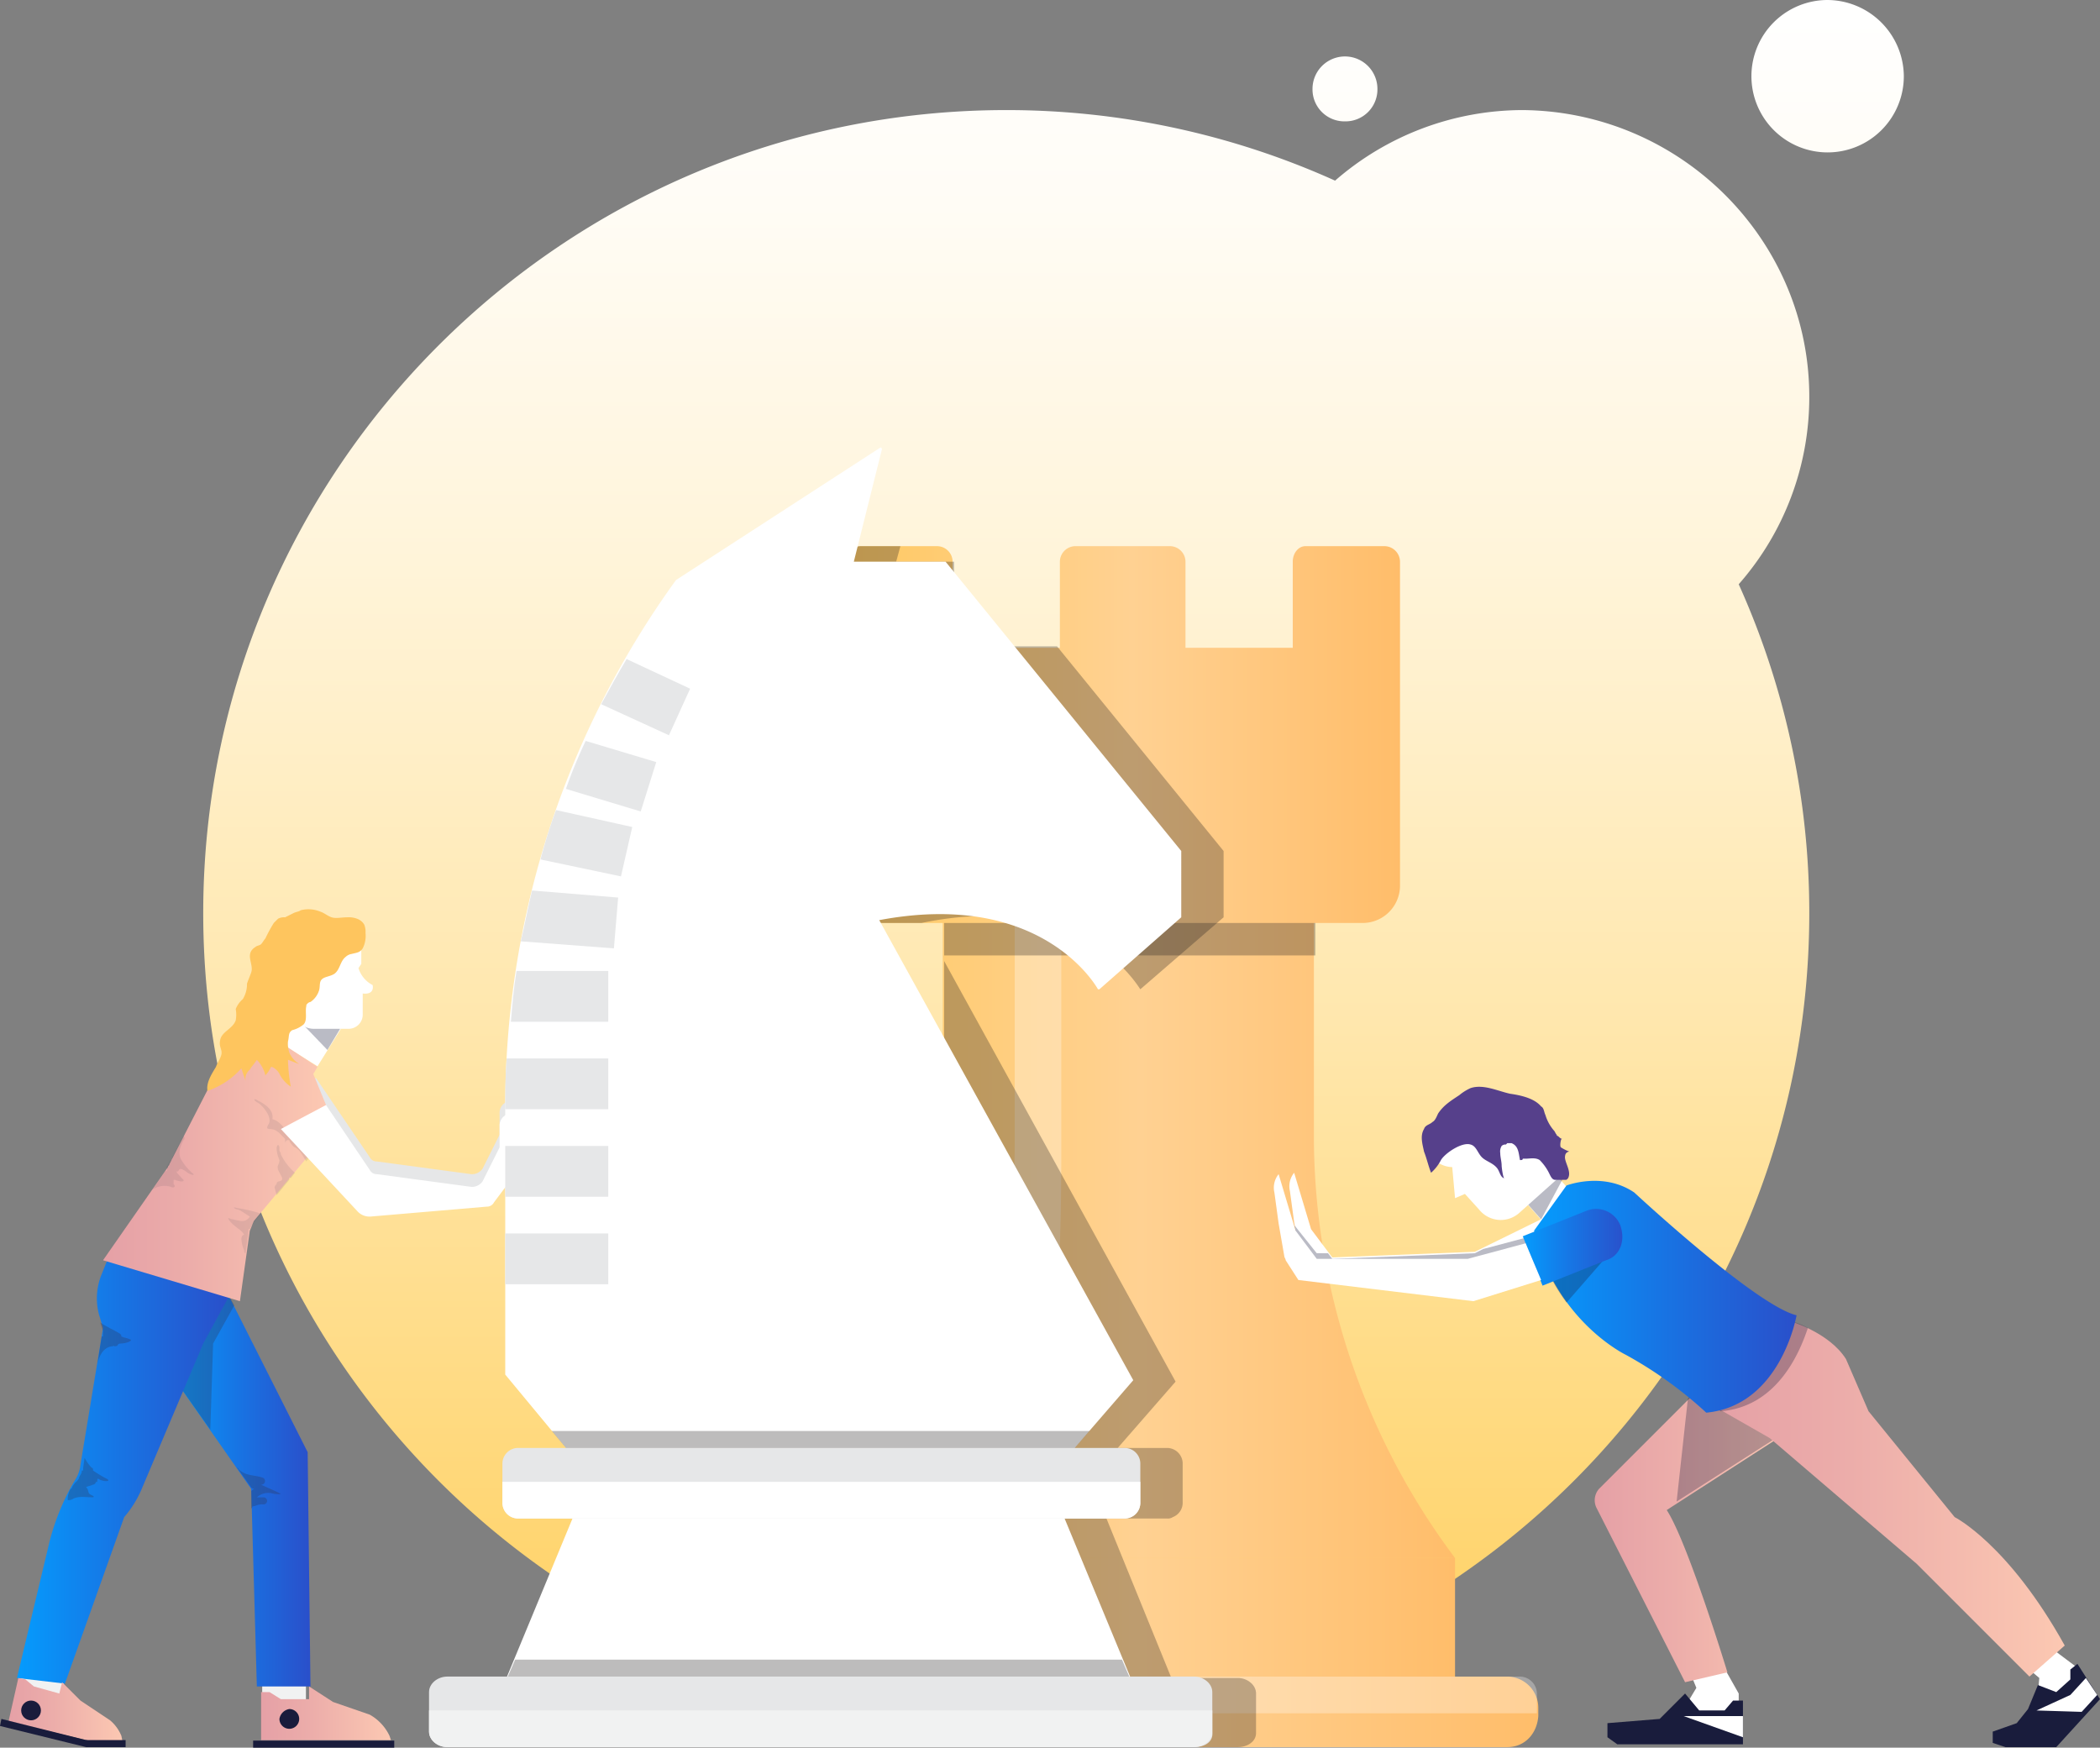 <svg id="Group_108" data-name="Group 108" xmlns="http://www.w3.org/2000/svg" xmlns:xlink="http://www.w3.org/1999/xlink" viewBox="0 0 449.195 373.837">
  <rect x="0" y="0" width="449.195" height="373.837" fill="#808080" stroke="none"/>
  <defs>
    <style>
      .cls-1 {
        fill: url(#linear-gradient);
      }

      .cls-2 {
        fill: url(#linear-gradient-2);
      }

      .cls-3 {
        fill: url(#linear-gradient-3);
      }

      .cls-13, .cls-4 {
        fill: #fff;
      }

      .cls-10, .cls-14, .cls-4, .cls-5 {
        opacity: 0.3;
      }

      .cls-5 {
        fill: #231f20;
      }

      .cls-6 {
        fill: url(#linear-gradient-4);
      }

      .cls-7 {
        fill: url(#linear-gradient-5);
      }

      .cls-8 {
        fill: #f1f2f2;
      }

      .cls-9 {
        fill: url(#linear-gradient-6);
      }

      .cls-10, .cls-20 {
        fill: #30334f;
      }

      .cls-11 {
        fill: url(#linear-gradient-7);
      }

      .cls-12 {
        fill: #e6e7e8;
      }

      .cls-14, .cls-17 {
        fill: #191c3c;
      }

      .cls-15 {
        fill: url(#linear-gradient-8);
      }

      .cls-16 {
        fill: url(#linear-gradient-9);
      }

      .cls-18 {
        fill: url(#linear-gradient-10);
      }

      .cls-19 {
        fill: #fec55e;
      }

      .cls-20 {
        opacity: 0.1;
      }

      .cls-21 {
        fill: url(#linear-gradient-11);
      }

      .cls-22 {
        fill: url(#linear-gradient-12);
      }

      .cls-23 {
        fill: url(#linear-gradient-13);
      }

      .cls-24 {
        fill: url(#linear-gradient-14);
      }

      .cls-25 {
        fill: #56408b;
      }
    </style>
    <linearGradient id="linear-gradient" x1="0.5" y1="1.001" x2="0.5" gradientUnits="objectBoundingBox">
      <stop offset="0" stop-color="#ffcf5d"/>
      <stop offset="0.091" stop-color="#ffd570"/>
      <stop offset="0.406" stop-color="#ffe7ad"/>
      <stop offset="0.673" stop-color="#fff4d9"/>
      <stop offset="0.879" stop-color="#fffcf5"/>
      <stop offset="1" stop-color="#fff"/>
    </linearGradient>
    <linearGradient id="linear-gradient-2" x1="0.001" y1="0.503" x2="1" y2="0.503" gradientUnits="objectBoundingBox">
      <stop offset="0" stop-color="#ffc962"/>
      <stop offset="0.516" stop-color="#ffd192"/>
      <stop offset="1" stop-color="#ffbd6a"/>
    </linearGradient>
    <linearGradient id="linear-gradient-3" x1="0.001" y1="0.5" x2="1" y2="0.5" xlink:href="#linear-gradient-2"/>
    <linearGradient id="linear-gradient-4" x1="0" y1="0.498" x2="1.001" y2="0.498" xlink:href="#linear-gradient-2"/>
    <linearGradient id="linear-gradient-5" x1="0" y1="0.507" x2="0.999" y2="0.507" xlink:href="#linear-gradient-2"/>
    <linearGradient id="linear-gradient-6" x1="0.001" y1="0.499" x2="1.002" y2="0.499" gradientUnits="objectBoundingBox">
      <stop offset="0" stop-color="#059bfd"/>
      <stop offset="0.47" stop-color="#1775e4"/>
      <stop offset="1" stop-color="#2a4fca"/>
    </linearGradient>
    <linearGradient id="linear-gradient-7" x1="0.006" y1="0.5" x2="1.004" y2="0.5" xlink:href="#linear-gradient-6"/>
    <linearGradient id="linear-gradient-8" x1="0.002" y1="0.499" x2="0.997" y2="0.499" gradientUnits="objectBoundingBox">
      <stop offset="0" stop-color="#e5a0a6"/>
      <stop offset="0.395" stop-color="#ecadaa"/>
      <stop offset="1" stop-color="#fcc8b2"/>
    </linearGradient>
    <linearGradient id="linear-gradient-9" x1="-0.008" y1="0.487" x2="0.996" y2="0.487" xlink:href="#linear-gradient-8"/>
    <linearGradient id="linear-gradient-10" x1="-0.005" y1="0.492" x2="1.002" y2="0.492" xlink:href="#linear-gradient-8"/>
    <linearGradient id="linear-gradient-11" x1="-0.005" y1="0.499" x2="1" y2="0.499" xlink:href="#linear-gradient-8"/>
    <linearGradient id="linear-gradient-12" x1="-0.001" y1="0.503" x2="0.999" y2="0.503" xlink:href="#linear-gradient-8"/>
    <linearGradient id="linear-gradient-13" x1="0.003" y1="0.496" x2="1.005" y2="0.496" xlink:href="#linear-gradient-6"/>
    <linearGradient id="linear-gradient-14" x1="0.003" y1="0.509" x2="1.004" y2="0.509" xlink:href="#linear-gradient-6"/>
  </defs>
  <path id="XMLID_88_" class="cls-1" d="M357.938,84.828a60.57,60.57,0,0,1-15.094,40.15,170.912,170.912,0,0,1,15.094,70.338c0,94.79-76.979,171.769-171.769,171.769S14.4,290.105,14.4,195.315,91.379,23.547,186.169,23.547A170.911,170.911,0,0,1,256.507,38.64a61.162,61.162,0,0,1,40.15-15.094C330.467,23.848,357.938,51.319,357.938,84.828ZM361.862,0a16.3,16.3,0,1,0,16.3,16.3A16.428,16.428,0,0,0,361.862,0ZM258.62,25.962a6.831,6.831,0,0,0,6.943-6.943,6.943,6.943,0,0,0-13.886,0A6.831,6.831,0,0,0,258.62,25.962Z" transform="translate(29.071)"/>
  <g id="XMLID_79_" transform="translate(154.26 116.827)">
    <rect id="XMLID_87_" class="cls-2" width="139.468" height="35.32" transform="translate(17.509 216.447)"/>
    <path id="XMLID_86_" class="cls-3" d="M196.368,206.494H56.9a148.683,148.683,0,0,0,29.886-89.356V62.8H166.18v54.64a150.78,150.78,0,0,0,30.188,89.054Z" transform="translate(-39.391 9.953)"/>
    <rect id="XMLID_85_" class="cls-4" width="19.924" height="35.32" transform="translate(32.603 216.447)"/>
    <path id="XMLID_84_" class="cls-4" d="M101.848,62.8H91.886v54.64A148.683,148.683,0,0,1,62,206.8H81.924c19.32-25.66,19.924-57.055,19.924-89.356Z" transform="translate(-29.095 9.953)"/>
    <rect id="XMLID_83_" class="cls-5" width="79.394" height="14.792" transform="translate(47.697 72.753)"/>
    <path id="XMLID_82_" class="cls-6" d="M155.6,42.021V60.435H132.653V42.021a3.35,3.35,0,0,0-3.321-3.321H109.106a3.35,3.35,0,0,0-3.321,3.321V60.435H82.843V42.021A3.35,3.35,0,0,0,79.522,38.7h-16.3A3.35,3.35,0,0,0,59.9,42.021v69.432a7.992,7.992,0,0,0,7.849,7.849H170.689a7.992,7.992,0,0,0,7.849-7.849V42.021a3.35,3.35,0,0,0-3.321-3.321H158.312C156.8,38.7,155.6,40.209,155.6,42.021Z" transform="translate(-33.335 -38.7)"/>
    <path id="XMLID_81_" class="cls-7" d="M219.246,133.894H57.741a6.7,6.7,0,0,1-6.641-6.641v-1.811a6.7,6.7,0,0,1,6.641-6.641H219.246a6.7,6.7,0,0,1,6.641,6.641v1.811C225.586,131.177,222.869,133.894,219.246,133.894Z" transform="translate(-51.1 123.005)"/>
    <path id="XMLID_80_" class="cls-4" d="M221.963,118.8H54.723a3.488,3.488,0,0,0-3.623,3.623v4.226H225.586v-4.226A3.671,3.671,0,0,0,221.963,118.8Z" transform="translate(-51.1 123.005)"/>
  </g>
  <g id="XMLID_52_" transform="translate(0 194.513)">
    <rect id="XMLID_78_" class="cls-8" width="9.358" height="10.264" transform="translate(65.444 171.574) rotate(180)"/>
    <rect id="XMLID_77_" class="cls-8" width="9.358" height="10.264" transform="translate(12.287 170.424) rotate(-164.157)"/>
    <path id="XMLID_76_" class="cls-9" d="M24.377,91.6l17.207,34.112.6,50.112H30.716l-1.208-42.263L12,108.505Z" transform="translate(24.225 -9.593)"/>
    <path id="XMLID_75_" class="cls-10" d="M25.886,94.317l-4.528,8.151-.6,18.415L12,108.505,24.377,91.6Z" transform="translate(24.225 -9.593)"/>
    <path id="XMLID_74_" class="cls-11" d="M46.18,96.243l.3.906-5.434,9.962-13.283,31.4a22.964,22.964,0,0,1-3.623,5.736h0L11.464,179.864,1.2,178.656l6.641-27.773a50.1,50.1,0,0,1,5.736-14.49,7.427,7.427,0,0,0,1.208-3.321l4.83-29.282-.906-3.019a13.586,13.586,0,0,1,.6-8.453L20.52,89.3Z" transform="translate(2.423 -14.236)"/>
    <path id="XMLID_73_" class="cls-12" d="M30.879,76.4,42.35,93.305a1.66,1.66,0,0,0,1.509.906l20.226,2.717A2.746,2.746,0,0,0,66.5,95.72l3.623-7.245v-4.83a2.6,2.6,0,0,1,2.415-2.415h0V95.418l-3.623,4.83a1.66,1.66,0,0,1-1.509.906l-24.754,2.113a3.5,3.5,0,0,1-3.019-1.208L18.2,77.909Z" transform="translate(36.742 -40.278)"/>
    <rect id="XMLID_72_" class="cls-13" width="9.056" height="9.358" transform="matrix(-0.848, -0.53, 0.53, -0.848, 67.914, 33.568)"/>
    <path id="XMLID_71_" class="cls-14" d="M20.8,73.111l7.245,7.547,2.717-4.528L23.215,71.3Z" transform="translate(41.991 -50.574)"/>
    <path id="XMLID_70_" class="cls-13" d="M37.511,68.88V72.5l-.6.906a6.063,6.063,0,0,0,3.019,3.623s.6,2.113-2.113,1.811V83.37a3.025,3.025,0,0,1-3.019,3.019H27.549a4.535,4.535,0,0,1-4.528-3.321L19.7,73.106l1.509-5.736C21.209,67.672,32.983,63.748,37.511,68.88Z" transform="translate(39.77 -60.833)"/>
    <path id="XMLID_69_" class="cls-15" d="M55,87.99,52.28,81.349l.906-1.509L43.525,73.5l-7.849,3.019a6.028,6.028,0,0,0-3.019,2.415l-11.17,21.735c0,.3-.3.3-.3.6L7.3,121.2l29.282,8.754L38.7,114.857c.3-.6.6-1.509.906-2.113l13.886-16.6Z" transform="translate(14.737 -46.133)"/>
    <path id="XMLID_68_" class="cls-16" d="M46.273,130.971l-.3-.906a10.231,10.231,0,0,0-4.226-4.528L33.9,122.821,28.764,119.5v2.717H22.726l-2.415-1.509H18.5v10.264Z" transform="translate(37.348 46.732)"/>
    <rect id="XMLID_67_" class="cls-17" width="30.188" height="1.509" transform="translate(84.331 179.323) rotate(180)"/>
    <path id="XMLID_66_" class="cls-18" d="M25.052,132.786l-.3-1.509a8.561,8.561,0,0,0-2.415-3.321L16,123.73l-3.924-3.924-.6,2.415-5.434-1.509L4.223,119.2l-1.509-.3L.6,128.258l21.735,5.132Z" transform="translate(1.211 45.52)"/>
    <path id="XMLID_65_" class="cls-17" d="M0,123.309l18.415,4.528,2.415-.906L.3,121.8Z" transform="translate(0 51.375)"/>
    <path id="XMLID_64_" class="cls-17" d="M14.553,124.809H6.1V123.3h8.453Z" transform="translate(12.315 54.403)"/>
    <g id="XMLID_63_" transform="translate(44.329)">
      <path id="Path_282" data-name="Path 282" class="cls-19" d="M34.656,64.633a6.634,6.634,0,0,1,4.226.3c.906.3,1.509.906,2.415,1.208s2.113,0,3.321,0a5.138,5.138,0,0,1,2.113.3,3.014,3.014,0,0,1,1.509,1.208,3.829,3.829,0,0,1,.3,1.811,5.971,5.971,0,0,1-.6,3.321c-.6.906-1.208.906-2.415,1.207a2.288,2.288,0,0,0-1.208.6c-1.208.906-1.208,2.717-2.415,3.623-.906.6-2.113.6-2.717,1.207s-.3,1.509-.6,2.415a4.7,4.7,0,0,1-1.811,2.415,1.054,1.054,0,0,0-.6.3c-.3.3-.3.3-.3.6-.3,1.208.3,3.019-.6,3.924a6.068,6.068,0,0,1-2.415,1.208c-.906.6-.6,1.208-.906,2.415a5.885,5.885,0,0,0,.3,2.415,5.37,5.37,0,0,0,2.113,2.415c-.906-.3-1.509-.6-2.415-.906a36.988,36.988,0,0,0,.6,5.736,6.871,6.871,0,0,1-2.415-2.717c-.3-.6-1.208-1.509-1.811-1.509a6.316,6.316,0,0,1-1.208,1.811A7.2,7.2,0,0,0,25.3,96.632c-.6.906-1.208,1.509-1.509,2.113a2.5,2.5,0,0,0-.906,2.415l-.906-2.717a17.052,17.052,0,0,1-7.245,4.83c-.3-1.811.906-3.623,1.811-5.132.3-.906,1.208-2.113,1.208-3.019s-.6-1.509-.3-2.717c.3-1.811,2.717-2.415,3.321-4.226a6.5,6.5,0,0,0,0-2.415,5.415,5.415,0,0,1,1.509-2.113,6.085,6.085,0,0,0,.906-3.321c.3-.906.6-1.509.906-2.415.6-1.811-1.509-3.924.906-5.434.3-.3.906-.3,1.208-.6s.6-.906.906-1.207A32.924,32.924,0,0,1,28.92,67.35l.906-.906a2.722,2.722,0,0,1,1.509-.3l1.811-.906C33.75,64.934,34.354,64.934,34.656,64.633Z" transform="translate(-14.684 -64.434)"/>
    </g>
    <path id="XMLID_62_" class="cls-20" d="M18.868,78.22c1.811.906,3.321,2.113,3.019,3.924,2.113.6,2.415,2.415,4.528,3.623.3.3.6.6.3.906.3.3.906.3,1.208.6.3,0,.3.6.3.906a10.245,10.245,0,0,1,1.811,1.811L29.131,91.2c-.6-.906-1.208-2.415-2.415-3.019-.3,0-1.208-1.208-1.208-1.509-.906-.3-.906.906-.906.3v-.6c-1.208-1.208-1.811-2.113-3.321-2.113-.6,0-.6-.3-.3-.906,1.208-1.509-1.509-4.528-2.415-4.83C17.66,77.918,17.962,77.616,18.868,78.22Z" transform="translate(36.376 -37.268)"/>
    <path id="XMLID_61_" class="cls-13" d="M29.56,78.3l9.358,13.886a1.66,1.66,0,0,0,1.509.906l20.226,2.717A2.746,2.746,0,0,0,63.069,94.6l3.623-7.245v-4.83a2.6,2.6,0,0,1,2.415-2.415h0V94.3l-3.623,4.83a1.66,1.66,0,0,1-1.509.906L39.22,102.148a3.5,3.5,0,0,1-3.019-1.208L19.9,83.432Z" transform="translate(40.174 -36.442)"/>
    <path id="XMLID_60_" class="cls-20" d="M19.886,91.895c0-.3-.3-.906-.3-1.207-.3-.6,0-.906.3-1.208,0-.906,1.208-.3,1.208-1.208,0-.3-1.208-2.113-.906-2.113-.3-.6.3-.906.3-1.811a7.1,7.1,0,0,1-.6-2.415c0-.906.6-1.208.6,0a1.109,1.109,0,0,0,.3.906v.3a12.452,12.452,0,0,0,3.019,3.924L22.9,88.272l-.3-.3v.6Z" transform="translate(39.283 -30.717)"/>
    <path id="XMLID_59_" class="cls-20" d="M16.254,88.1c-.3-.6.3,0,.906,0a13.074,13.074,0,0,0,1.509.3,1.842,1.842,0,0,0,2.113-.906h0c-.6-.3-2.113-1.509-2.717-1.509-.906-.3-.906-.6,0-.3A31.58,31.58,0,0,1,23.2,86.891L21.688,88.7c-.3.6-.6.906-.906,1.509h-.3v.6l-.6,4.528c-.3,0-.3-.3-.3-.6a7.1,7.1,0,0,1-.6-2.415c0-.6.3-.906.6-.906C18.971,90.212,17.159,89.608,16.254,88.1Z" transform="translate(32.651 -21.789)"/>
    <path id="XMLID_58_" class="cls-10" d="M9.919,98.832c-1.811.3-2.717,2.113-3.019,3.924l.906-6.038h.3v-.906h0v-.3L7.5,93.7c1.208.906,2.717,1.509,4.226,2.415.3.3.3.3.3.6.6.3,1.208.3,1.811.6.906.3-.906.906-1.811.906-1.208,0-.3.6-1.509.6C10.523,98.53,10.523,98.832,9.919,98.832Z" transform="translate(13.93 -5.353)"/>
    <path id="XMLID_57_" class="cls-10" d="M5.4,109.941a.3.3,0,0,0,.3-.3,4.168,4.168,0,0,1,.906-1.208h0c.3-.3.6-.6.6-.906.3-.6.6-.906.6-1.509h.3v-.6l.3-2.113a9.174,9.174,0,0,0,1.509,2.113c.3,0,.3.3.3.6a26.541,26.541,0,0,0,3.019,1.811c.906.6-.906.6-1.811,0-.6-.3,0,.906-.6.6a.649.649,0,0,1-.6.6c-.6.3-1.208.3-1.509.6.6.3.3,1.208.906,1.509s1.208.6.3.6c-1.208,0-2.717-.3-3.924.3a1.815,1.815,0,0,1-1.208.3A4.676,4.676,0,0,1,5.4,109.941Z" transform="translate(9.69 14.027)"/>
    <path id="XMLID_56_" class="cls-10" d="M22.234,106.113a.774.774,0,0,1-.3,1.509c1.208.6,2.717,1.207,3.924,1.811.906.3-.906.3-1.811,0a3.649,3.649,0,0,0-3.019.906h1.509a.759.759,0,0,1,0,1.509,3.829,3.829,0,0,0-1.811.3c-1.208.3-.3,0-.906.6h0v-3.623c0-.3.3-.3.6-.6a1.054,1.054,0,0,1-.6-.3L16.8,104a.3.3,0,0,1,.3.3C18.611,105.811,20.423,105.509,22.234,106.113Z" transform="translate(33.916 15.44)"/>
    <path id="XMLID_55_" class="cls-20" d="M18.347,88.349c-2.415-1.811-1.509,0-2.415-.3,0,.3,1.208,1.509,1.509,1.811.3.6-1.208.3-1.811,0h-.3v.906c.6.6,0,.906-.6.6a4.471,4.471,0,0,0-3.924.6l2.717-3.924c.3,0,.6-.3.3-.6v-.3c0-.3.3-.3.3-.6l.6-.906c.3,0,.3-.3.3-.6L17.441,80.5a.566.566,0,0,1,0,.906c-.6,1.208-1.208,2.415-.6,3.924a11.82,11.82,0,0,0,2.415,3.019C20.158,88.953,19.253,88.953,18.347,88.349Z" transform="translate(21.803 -32.001)"/>
    <path id="XMLID_54_" class="cls-17" d="M19.8,123.213a2.113,2.113,0,1,0,2.113-2.113A2.543,2.543,0,0,0,19.8,123.213Z" transform="translate(39.972 49.962)"/>
    <circle id="XMLID_53_" class="cls-17" cx="2.113" cy="2.113" r="2.113" transform="translate(4.528 169.25)"/>
  </g>
  <g id="XMLID_45_" transform="translate(154.562 116.827)">
    <path id="XMLID_51_" class="cls-5" d="M122.993,133.49h0l17.811-15.4V103.906L105.182,60.133H83.145V42.021H70.768l.906-3.321H63.221A3.35,3.35,0,0,0,59.9,42.021v69.432a7.992,7.992,0,0,0,7.849,7.849H76.2C109.71,112.358,121.785,131.679,122.993,133.49Z" transform="translate(-33.637 -38.7)"/>
    <path id="XMLID_50_" class="cls-5" d="M165.31,233.228v-8.453c0-1.811-1.811-3.321-3.924-3.321H147.2l-13.886-34.112h12.981a1.815,1.815,0,0,0,1.208-.3,3.283,3.283,0,0,0,2.113-3.019v-8.453a3.35,3.35,0,0,0-3.321-3.321H135.726L148.1,158.06,98.595,68.1v38.339a148.683,148.683,0,0,1-29.886,89.356v25.358H54.823a3.488,3.488,0,0,0-3.623,3.623v4.83a6.7,6.7,0,0,0,6.641,6.641H161.386C163.5,236.246,165.31,235.039,165.31,233.228Z" transform="translate(-51.2 20.652)"/>
  </g>
  <g id="XMLID_25_" transform="translate(91.771 95.696)">
    <path id="XMLID_44_" class="cls-13" d="M156.551,246.939l13.585-15.7L115.8,132.829c33.509-6.339,45.584,12.679,46.791,14.792h.3l17.509-15.4V118.037L129.986,56.152H110.364L116.4,32l-.3-.3L72.327,60.077h0A192.338,192.338,0,0,0,35.8,172.979v57.055l17.509,21.132h99.318Z" transform="translate(-19.499 -31.7)"/>
    <path id="XMLID_43_" class="cls-13" d="M175.879,156.117H34.6L55.731,105.1h99.016Z" transform="translate(-21.921 116.479)"/>
    <g id="XMLID_34_" transform="translate(16.301 45.282)">
      <path id="XMLID_42_" class="cls-12" d="M61.618,53.039,48.034,46.7c-1.811,3.019-3.623,6.339-5.434,9.66L57.09,63Z" transform="translate(-22.072 -46.7)"/>
      <path id="XMLID_41_" class="cls-12" d="M55.507,71.588l2.415-10.566L41.621,57.4A108.071,108.071,0,0,0,38.3,67.966Z" transform="translate(-30.753 -25.099)"/>
      <path id="XMLID_40_" class="cls-12" d="M56.824,75.477l.906-10.868L39.315,63.1c-.906,3.623-1.509,7.245-2.415,10.868Z" transform="translate(-33.579 -13.592)"/>
      <path id="XMLID_39_" class="cls-12" d="M56.1,67.594,59.42,57.028,44.326,52.5A104.28,104.28,0,0,0,40.1,62.764Z" transform="translate(-27.119 -34.991)"/>
      <rect id="XMLID_38_" class="cls-12" width="22.037" height="10.868" transform="translate(0 122.865)"/>
      <rect id="XMLID_37_" class="cls-12" width="22.037" height="10.868" transform="translate(0 104.148)"/>
      <path id="XMLID_36_" class="cls-12" d="M57.03,79.668V68.8H37.408c-.6,3.623-.906,7.245-1.208,10.868Z" transform="translate(-34.992 -2.085)"/>
      <path id="XMLID_35_" class="cls-12" d="M57.837,75H36.1c-.3,3.623-.3,6.943-.3,10.566v.3H57.837Z" transform="translate(-35.8 10.432)"/>
    </g>
    <path id="XMLID_33_" class="cls-5" d="M39.1,101.4l7.547,9.056h99.318l3.924-4.226,4.226-4.83Z" transform="translate(-12.837 109.009)"/>
    <g id="XMLID_31_" transform="translate(15.698 214.032)">
      <path id="XMLID_32_" class="cls-12" d="M168.728,117.694H38.921a3.35,3.35,0,0,1-3.321-3.321v-8.453a3.35,3.35,0,0,1,3.321-3.321H168.728a3.35,3.35,0,0,1,3.321,3.321v8.453A3.35,3.35,0,0,1,168.728,117.694Z" transform="translate(-35.6 -102.6)"/>
    </g>
    <path id="XMLID_30_" class="cls-13" d="M35.6,105v4.528a3.35,3.35,0,0,0,3.321,3.321H168.728a3.35,3.35,0,0,0,3.321-3.321V105Z" transform="translate(-19.902 116.277)"/>
    <path id="XMLID_29_" class="cls-5" d="M34.6,130.883H175.879L170.143,117.6H40.336Z" transform="translate(-21.921 141.714)"/>
    <g id="XMLID_27_" transform="translate(0 262.936)">
      <path id="XMLID_28_" class="cls-12" d="M194.018,133.894H34.324c-2.113,0-3.924-1.509-3.924-3.321v-8.453c0-1.811,1.811-3.321,3.924-3.321H194.018c2.113,0,3.924,1.509,3.924,3.321v8.453C198.244,132.686,196.433,133.894,194.018,133.894Z" transform="translate(-30.4 -118.8)"/>
    </g>
    <path id="XMLID_26_" class="cls-8" d="M30.4,121.2v4.528c0,1.811,1.811,3.321,3.924,3.321H194.018c2.113,0,3.924-1.509,3.924-3.321V121.2Z" transform="translate(-30.4 148.981)"/>
  </g>
  <g id="XMLID_1_" transform="translate(272.483 232.466)">
    <rect id="XMLID_24_" class="cls-13" width="8.754" height="14.49" transform="translate(50.165 20.501) rotate(-41.307)"/>
    <path id="XMLID_23_" class="cls-14" d="M118.371,87.234l-4.528,8.453L106.9,87.838l6.641-6.038Z" transform="translate(-56.675 -67.329)"/>
    <path id="XMLID_22_" class="cls-13" d="M129.275,93.378l-8.453,7.547a5.939,5.939,0,0,1-8.754-.6h0L109.049,97l-2.113.906-.6-6.641h0a5.91,5.91,0,0,1-5.132-3.321l1.509-1.811,6.943-6.038a5.939,5.939,0,0,1,8.754.6Z" transform="translate(-68.182 -74.077)"/>
    <path id="XMLID_20_" class="cls-13" d="M120.509,118.3l2.113,5.132L119,129.473h12.679v-4.83l-3.924-6.943Z" transform="translate(-32.248 5.145)"/>
    <path id="XMLID_19_" class="cls-13" d="M143.2,120.223l3.924,3.321-.6,6.339,10.264-5.132-1.811-3.623-6.038-4.528Z" transform="translate(16.607 2.924)"/>
    <path id="XMLID_18_" class="cls-21" d="M136.857,97.9l-22.943,22.943a3.705,3.705,0,0,0-.6,3.924L132.328,162.2l9.056-2.113s-8.453-27.773-12.981-34.716l28.075-18.113Z" transform="translate(-44.369 -34.827)"/>
    <path id="XMLID_17_" class="cls-14" d="M125.139,97.9l-3.924,3.623L118.8,123.56l25.962-16.6Z" transform="translate(-32.651 -34.827)"/>
    <path id="XMLID_16_" class="cls-22" d="M138.105,93.6s8.453,2.415,12.075,8.151l4.83,11.17,18.415,22.641s11.471,5.736,23.547,27.471l-7.547,6.641-24.15-24.15-31.4-26.867L121.2,111.411Z" transform="translate(-27.806 -43.508)"/>
    <path id="XMLID_15_" class="cls-13" d="M147.625,91.854l-16.6,8.151-30.49,1.208L96,95.175,92.381,83.1h0a4.578,4.578,0,0,0-.906,3.924l.906,6.641,1.208,7.547,3.019,4.83,36.225,2.415,16-6.038Z" transform="translate(-88.042 -64.705)"/>
    <path id="XMLID_13_" class="cls-14" d="M121.3,111.109a8.345,8.345,0,0,1,1.811,1.811h0c12.075-.906,16.905-12.377,18.716-17.811A13.149,13.149,0,0,0,137.9,93.6Z" transform="translate(-27.604 -43.508)"/>
    <path id="XMLID_11_" class="cls-23" d="M115.643,84.659s7.849-3.019,14.49,1.509c0,0,25.962,24.15,34.716,26.263,0,0-3.321,19.32-19.32,20.83a87.019,87.019,0,0,0-17.207-12.377S113.228,113.64,108.7,94.319Z" transform="translate(-53.041 -63.547)"/>
    <path id="XMLID_10_" class="cls-17" d="M140.767,121.509l-1.811,2.113h-5.434L130.5,120l-5.434,5.434-11.17.906v3.019l2.113,1.509H142.88v-9.358Z" transform="translate(-42.543 9.788)"/>
    <path id="XMLID_9_" class="cls-17" d="M150.86,122.428l-2.113,5.132-2.415,3.019L141.2,132.39v2.415l2.717.906h10.868l9.358-10.264-4.83-7.547-1.509,1.208v2.113l-3.019,2.717Z" transform="translate(12.569 5.549)"/>
    <path id="XMLID_8_" class="cls-14" d="M131.85,101.9l12.075-4.528-2.717-7.245-9.056,2.415-1.811.906-30.49,1.208-.906-1.208H96.53L91.7,87.406v-.3l1.208,7.547,2.415,3.924,15.4,1.811Z" transform="translate(-87.361 -57.841)"/>
    <path id="XMLID_7_" class="cls-14" d="M119.668,86.579,108.8,90.805a39.667,39.667,0,0,0,6.641,13.886l8.151-9.358c3.019-1.208,3.019-2.717,2.113-5.434h1.208A5.368,5.368,0,0,0,119.668,86.579Z" transform="translate(-52.839 -58.524)"/>
    <path id="XMLID_6_" class="cls-24" d="M125.711,96.647l-13.585,5.434L107.9,91.515l13.585-5.434A5.563,5.563,0,0,1,128.73,89.1h0C129.937,92.421,128.73,95.742,125.711,96.647Z" transform="translate(-54.656 -59.536)"/>
    <path id="XMLID_5_" class="cls-13" d="M144.11,97.992l-12.377,3.321h-32.3L94.9,95.275,91.281,83.2h0a4.578,4.578,0,0,0-.906,3.924l.906,6.641,1.207,6.943c0,.3.3.6.3.906l2.717,4.226,37.433,4.528,14.49-4.528Z" transform="translate(-90.262 -64.503)"/>
    <path id="XMLID_4_" class="cls-13" d="M131.979,126.128,119.3,121.6h12.679Z" transform="translate(-31.642 13.018)"/>
    <path id="XMLID_3_" class="cls-13" d="M157.281,122.523l-3.321,3.623-9.66-.3h0l7.245-3.321,3.321-3.623Z" transform="translate(18.828 7.568)"/>
    <g id="XMLID_2_" transform="translate(31.634)">
      <path id="Path_283" data-name="Path 283" class="cls-25" d="M131.408,91.779a.964.964,0,0,1,.906-.906,10.049,10.049,0,0,1-1.811-.906c-.3-.3,0-2.113.3-1.811-.3,0-.6-.3-.906-.6a.3.3,0,0,1-.3-.3c-.3-.3-.3-.6-.6-.906a9.069,9.069,0,0,1-1.811-3.321c-.3-.6-.3-1.509-.906-1.811-1.509-1.811-4.528-2.415-6.641-2.717-2.717-.6-5.736-2.113-8.453-1.208a10.591,10.591,0,0,0-2.415,1.509c-1.811,1.208-3.321,2.113-4.528,3.924-.3.6-.6,1.509-1.207,1.811-.6.6-1.509.6-1.811,1.509-.906,1.509-.3,3.321,0,4.83.6,1.509.906,3.019,1.509,4.528a9.4,9.4,0,0,0,2.113-2.717c.906-1.509,4.528-3.924,6.339-3.321,1.208.3,1.509,1.811,2.415,2.717s2.415,1.207,3.321,2.415c.6.906.6,1.811,1.509,2.113-.3,0-.6-2.415-.6-2.717,0-.906-.3-1.811-.3-2.717a2.262,2.262,0,0,1,.3-1.509,1.109,1.109,0,0,1,.906-.3l.3-.3h.906c1.509.6,1.509,2.113,1.811,3.623.3,0,.6,0,.6-.3h.6c.906,0,2.113-.3,3.019.3a10.842,10.842,0,0,1,2.113,3.019c.3.6.6,1.208,1.208,1.208h2.113c.3,0,.3,0,.6-.3C132.917,95.1,131.106,92.987,131.408,91.779Z" transform="translate(-100.742 -77.006)"/>
    </g>
  </g>
</svg>
